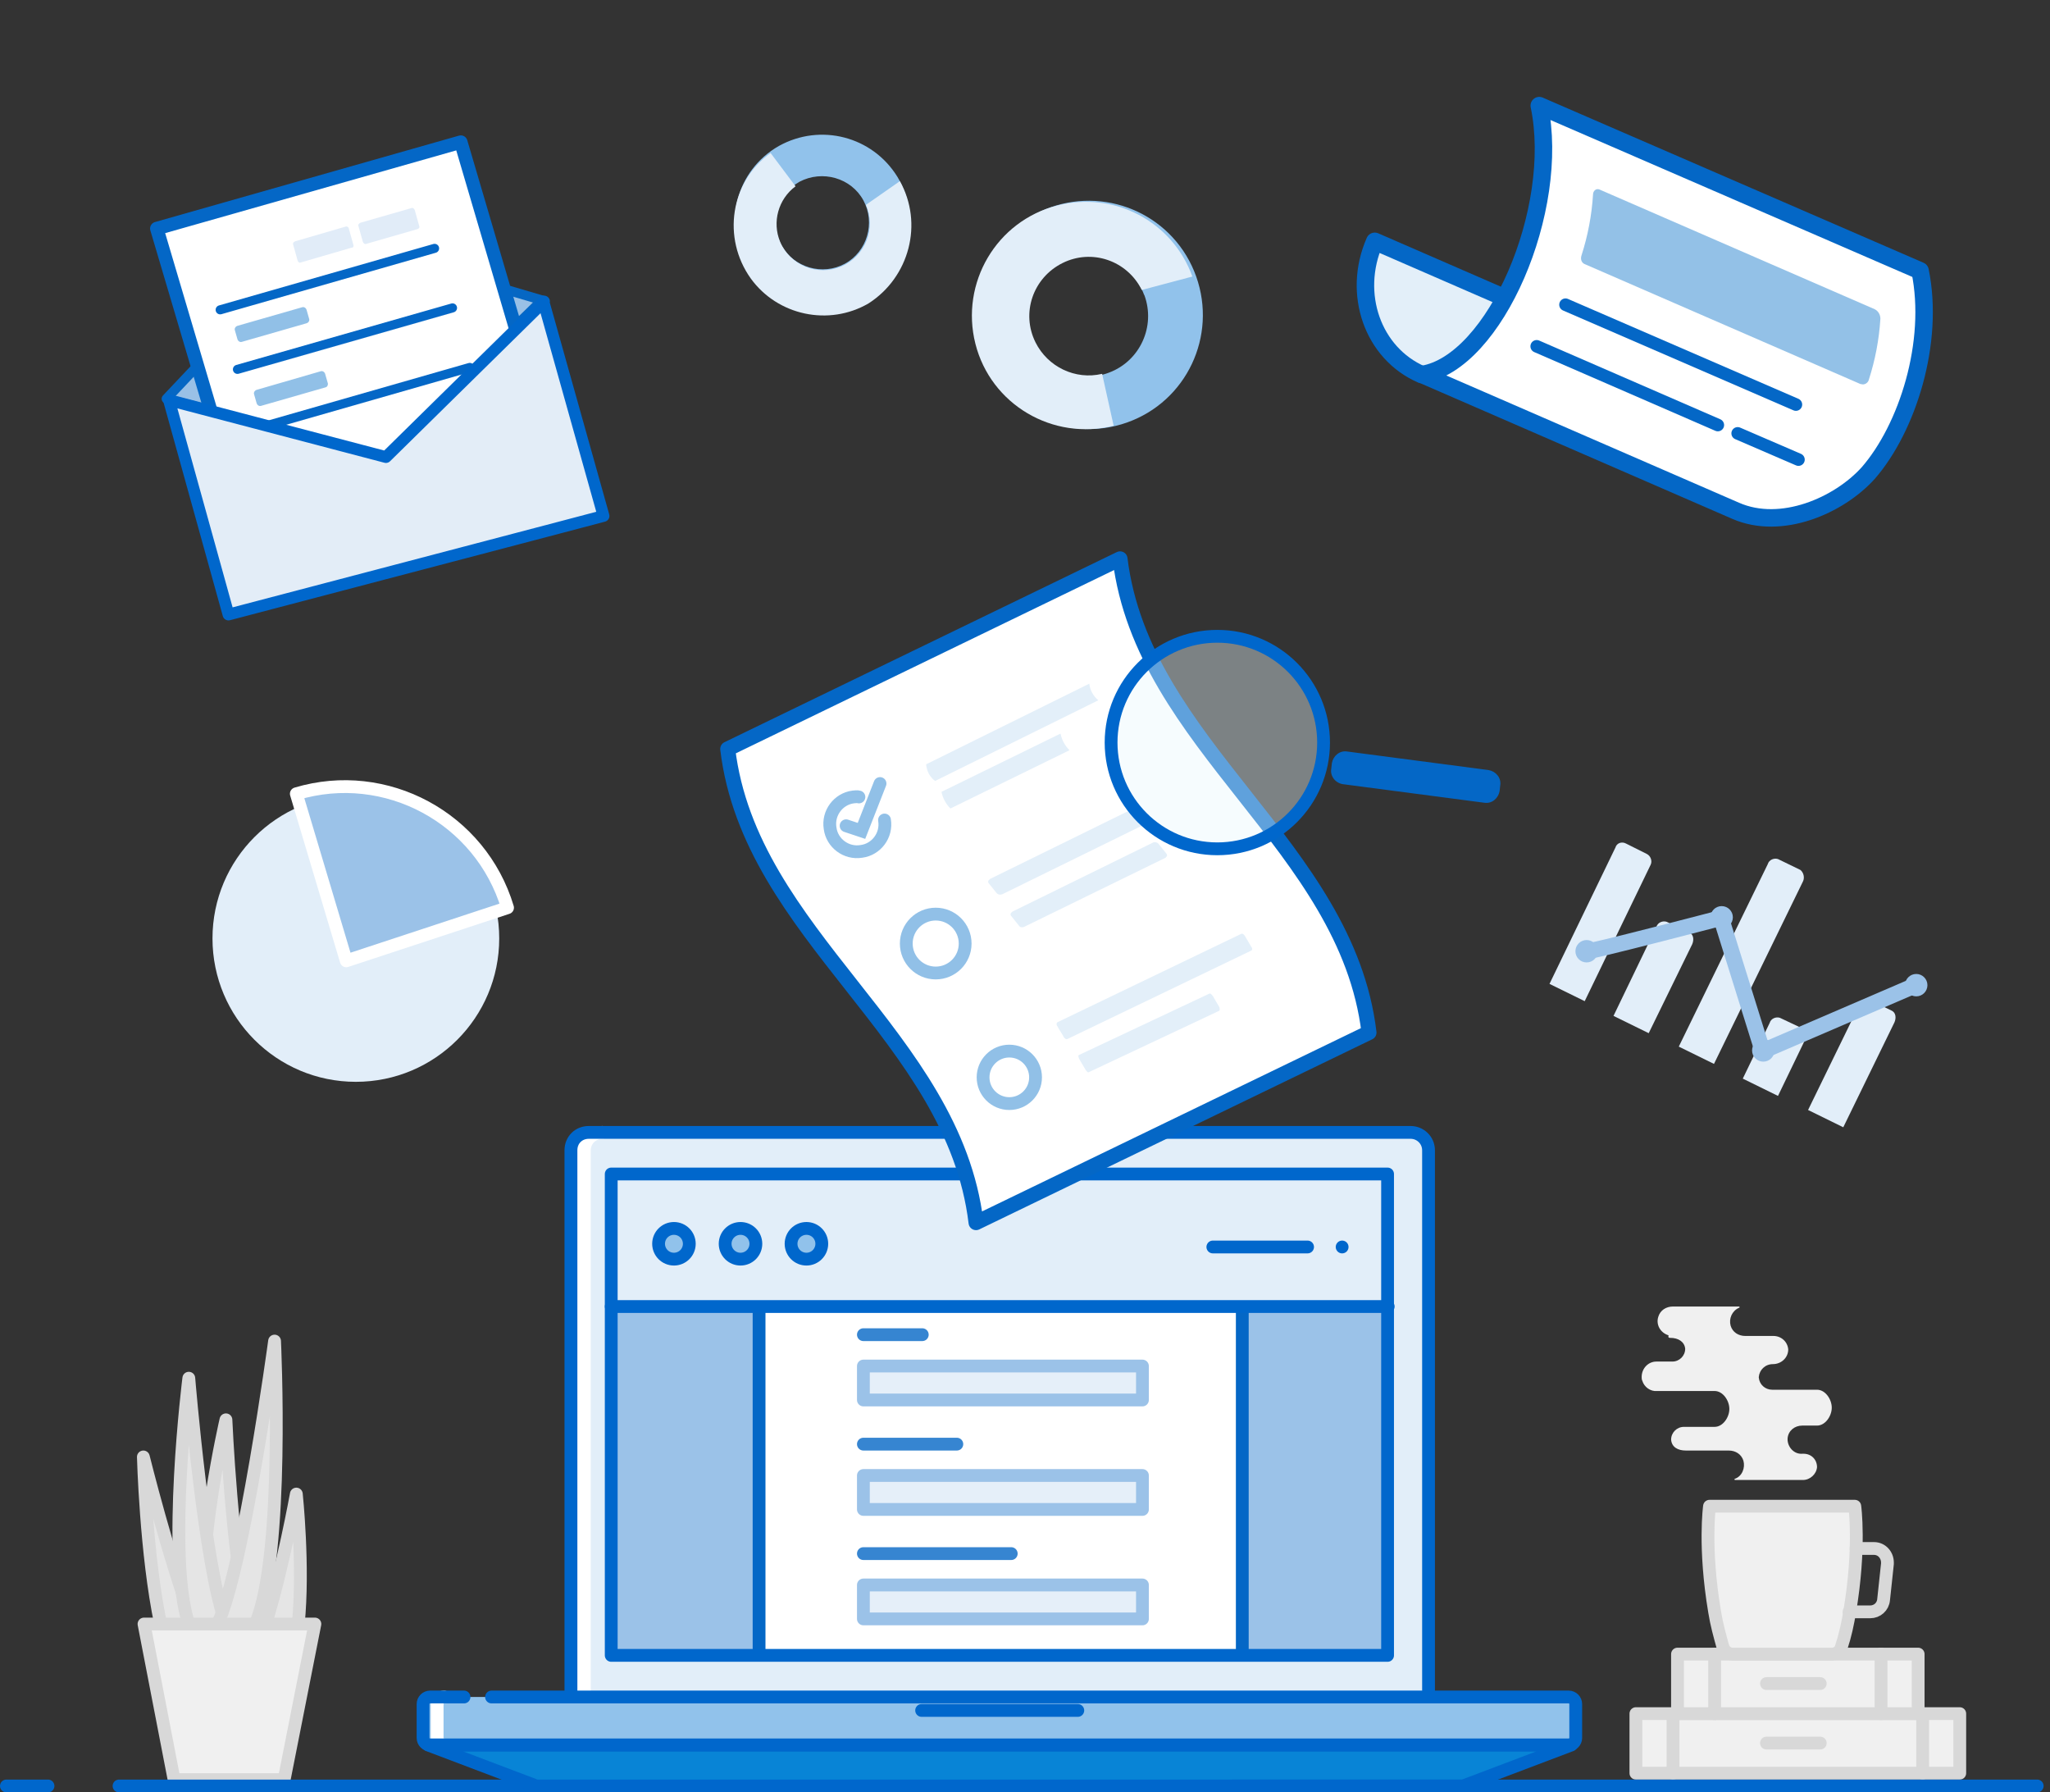 <?xml version="1.0" encoding="utf-8"?>
<!-- Generator: Adobe Illustrator 23.0.4, SVG Export Plug-In . SVG Version: 6.00 Build 0)  -->
<svg version="1.1" id="Layer_1" xmlns="http://www.w3.org/2000/svg" xmlns:xlink="http://www.w3.org/1999/xlink" x="0px" y="0px"
	 viewBox="0 0 320.3 280" style="enable-background:new 0 0 320.3 280;" xml:space="preserve">
<rect x="0" y="0" width="320.3" height="280" fill="#333333" stroke="none"/>
<style type="text/css">
	.st0{fill:#E2EEF9;}
	.st1{fill:#9BC2E8;stroke:#FFFFFF;stroke-width:2;stroke-linecap:round;stroke-linejoin:round;}
	.st2{fill:#91C2EB;}
	.st3{fill:none;stroke:#9BC2E8;stroke-width:2.47;stroke-linecap:round;stroke-linejoin:round;}
	.st4{fill:none;stroke:#9BC2E8;stroke-width:1.7;stroke-miterlimit:10;}
	.st5{fill:none;}
	.st6{fill:#F0F0F0;stroke:#D8D8D8;stroke-width:2;stroke-linecap:round;stroke-linejoin:round;}
	.st7{fill:none;stroke:#D8D8D8;stroke-width:2;stroke-linecap:round;stroke-linejoin:round;}
	.st8{fill:#F0F0F0;}
	.st9{fill:#E5E5E5;stroke:#D8D8D8;stroke-width:2;stroke-linecap:round;stroke-linejoin:round;}
	.st10{fill:none;stroke:#0067CC;stroke-width:2;stroke-linecap:round;stroke-linejoin:round;}
	.st11{fill:none;stroke:#FFFFFF;stroke-width:2;stroke-linecap:round;stroke-linejoin:round;}
	.st12{fill:#0884D6;}
	.st13{fill:#FFFFFF;}
	.st14{fill:#9BC2E8;}
	.st15{fill:#91C2EB;stroke:#0067CC;stroke-width:2;stroke-linecap:round;stroke-linejoin:round;}
	.st16{fill:none;stroke:#0467C6;stroke-width:2;stroke-miterlimit:10;}
	.st17{fill:none;stroke:#3685D1;stroke-width:2;stroke-linecap:round;stroke-linejoin:round;}
	.st18{fill:#E5EFF9;stroke:#9BC2E8;stroke-width:2;stroke-linecap:round;stroke-linejoin:round;}
	.st19{fill:#FFFFFF;stroke:#0467C6;stroke-width:2.34;stroke-linecap:round;stroke-linejoin:round;}
	.st20{fill:none;stroke:#91C0E7;stroke-width:2;stroke-linecap:round;stroke-miterlimit:10;}
	.st21{fill:none;stroke:#91C0E7;stroke-width:2;stroke-miterlimit:10;}
	.st22{fill:#E3EFF9;}
	.st23{fill:#99C0E6;stroke:#0667C3;stroke-width:1.49;stroke-linecap:round;stroke-linejoin:round;}
	.st24{fill:#FFFFFF;stroke:#0467C6;stroke-width:2.1;stroke-linecap:round;stroke-linejoin:round;}
	.st25{fill:#E1ECF8;}
	.st26{fill:none;stroke:#0467C6;stroke-width:1.42;stroke-linecap:round;stroke-linejoin:round;}
	.st27{fill:#91C0E7;}
	.st28{fill:#E3EDF7;stroke:#0067CC;stroke-width:1.84;stroke-linecap:round;stroke-linejoin:round;}
	.st29{fill:#E3EFF9;stroke:#0467C6;stroke-width:2.73;stroke-linecap:round;stroke-linejoin:round;}
	.st30{fill:#FFFFFF;stroke:#0467C6;stroke-width:2.73;stroke-linecap:round;stroke-linejoin:round;}
	.st31{fill:#93C1E7;}
	.st32{fill:#FFFFFF;stroke:#0467C6;stroke-width:1.96;stroke-linecap:round;stroke-linejoin:round;}
	.st33{opacity:0.4;fill:#E9F7FE;enable-background:new    ;}
	.st34{fill:#0467C6;}
</style>
<title>Rsearch_layout</title>
<g>
	<g id="Layer_1-2">
		<circle class="st0" cx="55.6" cy="146.6" r="22.4"/>
		<path class="st1" d="M79.3,141.8c-4.2-14-19-22-33-17.8c0,0,0,0,0,0l7.8,26.1L79.3,141.8z"/>
		<path class="st2" d="M116.8,41.8c3.9,6.5,12.4,8.5,18.8,4.6c6.5-3.9,8.5-12.4,4.6-18.8c-3.9-6.3-12-8.4-18.5-4.8
			C115,26.6,112.8,35.1,116.8,41.8C116.7,41.7,116.7,41.8,116.8,41.8z M134.9,31.3c1.9,3.5,0.6,8-2.9,9.9c-3.5,1.9-8,0.6-9.9-2.9
			c-1.9-3.5-0.7-7.9,2.8-9.9C128.5,26.5,133,27.8,134.9,31.3z"/>
		<path class="st0" d="M140.6,28.3l-5.3,3.7c1.6,3.7-0.1,8-3.8,9.6c-3.7,1.6-8-0.1-9.6-3.8c-1.3-3.1-0.3-6.7,2.4-8.7l-3.9-5.2
			c-6.3,4.5-7.6,13.3-3.1,19.6c4.2,5.8,12.2,7.5,18.4,3.9C142.1,43.3,144.3,34.9,140.6,28.3z"/>
		<path class="st2" d="M176.1,66c9.3-3.3,14.1-13.5,10.8-22.8s-13.5-14.1-22.8-10.8S150,46,153.3,55.2S166.8,69.3,176.1,66z
			 M173.3,58.2c-4.9,1.9-10.4-0.5-12.3-5.4c-1.9-4.9,0.5-10.4,5.4-12.3c4.9-1.9,10.4,0.5,12.3,5.4c0,0.1,0.1,0.2,0.1,0.2
			C180.6,51,178.1,56.4,173.3,58.2C173.3,58.2,173.3,58.2,173.3,58.2L173.3,58.2z"/>
		<path class="st0" d="M186.3,43.2l-7.9,2.1c-2.3-4.6-7.8-6.5-12.4-4.2s-6.5,7.8-4.2,12.4c1.9,3.8,6.2,5.9,10.4,4.9l1.8,8.1
			c-9.5,2.4-19.2-3.3-21.6-12.8c-2.4-9.5,3.3-19.2,12.8-21.6C174.1,29.8,183.2,34.6,186.3,43.2L186.3,43.2z"/>
		<path class="st0" d="M254.1,131.8l3.2,1.6c0.6,0.3,0.9,1.1,0.6,1.7c0,0,0,0,0,0l-10.3,21.3l0,0l-5.5-2.7l0,0l10.3-21.3
			C252.6,131.7,253.4,131.4,254.1,131.8C254,131.7,254.1,131.8,254.1,131.8z"/>
		<path class="st0" d="M264,145.7l-3.6-1.7c-0.6-0.2-1.4,0.1-1.6,0.8l-6.7,13.9l5.5,2.7l6.8-13.9C264.7,146.8,264.6,146,264,145.7z"
			/>
		<path class="st0" d="M281.7,160.7l-3.6-1.7c-0.6-0.2-1.4,0.1-1.6,0.8l-4.2,8.7l5.5,2.7l4.2-8.7
			C282.5,161.9,282.3,161.1,281.7,160.7z"/>
		<path class="st0" d="M295.6,157.9l-3.5-1.7c-0.6-0.2-1.4,0.1-1.6,0.8l-8,16.4l5.5,2.7l8-16.4C296.3,159,296.2,158.2,295.6,157.9z"
			/>
		<path class="st0" d="M281.3,135.9l-3.5-1.7c-0.6-0.2-1.4,0.1-1.6,0.8l-13.9,28.5l5.5,2.7l13.9-28.5
			C282,137.1,281.8,136.3,281.3,135.9z"/>
		<path class="st3" d="M247.5,148.7c0.4,0.2,21.4-5.3,21.4-5.3l6.5,20.8l23-9.9"/>
		<circle class="st4" cx="247.9" cy="148.6" r="0.9"/>
		<circle class="st4" cx="269" cy="143.3" r="0.9"/>
		<circle class="st4" cx="275.5" cy="164.1" r="0.9"/>
		<circle class="st4" cx="299.4" cy="153.9" r="0.9"/>
		<rect x="0.3" class="st5" width="320" height="278"/>
		<rect x="255.6" y="267.7" class="st6" width="50.6" height="9.3"/>
		<line class="st7" x1="261.4" y1="267.7" x2="261.4" y2="277"/>
		<line class="st7" x1="300.4" y1="267.7" x2="300.4" y2="277"/>
		<line class="st7" x1="276" y1="272.3" x2="284.4" y2="272.3"/>
		<rect x="262.1" y="258.4" class="st6" width="37.6" height="9.3"/>
		<line class="st7" x1="267.9" y1="258.4" x2="267.9" y2="267.7"/>
		<line class="st7" x1="293.9" y1="258.4" x2="293.9" y2="267.7"/>
		<line class="st7" x1="276" y1="263" x2="284.4" y2="263"/>
		<path class="st8" d="M261,209c1.2,0,2.2,0.6,2.3,1.7c0,1.1-0.9,2-2,2h-2.5c-1.3,0-2.3,1.1-2.3,2.4c0,0.2,0,0.4,0.1,0.6
			c0.3,1,1.3,1.7,2.3,1.6h9c1.3,0,2.3,1.5,2.3,2.8s-1,2.8-2.3,2.8h-4.8c-1.1,0-2,0.9-2,2c0.1,1.2,1.1,1.7,2.3,1.7h6.7
			c1.1,0,2,0.6,2.3,1.6c0.3,1.1-0.2,2.4-1.3,2.8c0,0-0.1,0-0.1,0.1c0,0,0,0.1,0.1,0.1h10.6c1.1,0,2.1-0.9,2.2-2
			c0-1.2-0.9-2.1-2.1-2.1c-0.1,0-0.1,0-0.2,0l0,0c-1.2,0.1-2.2-0.9-2.3-2.1c0-0.1,0-0.2,0-0.3c0.1-1.2,1.1-2,2.3-2h2.3
			c1.3,0,2.3-1.5,2.3-2.8s-1-2.8-2.3-2.8h-7c-1.1,0-2-0.8-2.1-1.9c0,0,0-0.1,0-0.1c0.1-1.1,1-2,2.2-2c1.3,0,2.4-1,2.4-2.3
			c0,0,0,0,0,0c-0.1-1.2-1.1-2.1-2.3-2.1h-4.4c-1.1,0-2-0.6-2.3-1.6c-0.3-1.1,0.2-2.3,1.3-2.8c0.1,0,0.1-0.1,0.1-0.1
			c0,0,0-0.1-0.1-0.1h-10.3c-1.1,0-2,0.6-2.3,1.6c-0.4,1.2,0.3,2.5,1.6,2.9C260.6,209,260.8,209,261,209"/>
		<path class="st6" d="M278,258.4h8.2c0.7,0,1.3-0.4,1.5-1.1c0.6-1.8,1-3.7,1.3-5.5c1.7-10.1,0.8-16.5,0.8-16.5h-22.7
			c0,0-0.9,6.4,0.8,16.5c0.3,1.9,0.8,3.7,1.3,5.5c0.2,0.6,0.8,1.1,1.5,1.1H278z"/>
		<path class="st7" d="M290,241.9h2.8c1.2,0,2.1,1,2.1,2.2c0,0.1,0,0.1,0,0.2l-0.6,5.6c-0.1,1.1-1,1.9-2.1,1.9h-3.3"/>
		<path class="st9" d="M46.6,253.7c0.9-9-0.3-20.3-0.3-20.3s-2.1,11.6-4.8,20.3"/>
		<path class="st9" d="M32,253.7c-1.4-11.6,3.3-31.9,3.3-31.9s0.9,20.7,3.5,31.9"/>
		<path class="st9" d="M25.1,253.7c-2.3-10.9-2.7-26.1-2.7-26.1s3.9,15.7,7.8,26.1"/>
		<path class="st9" d="M29.5,253.7c-3.5-10.4,0-38.4,0-38.4s2.4,29.3,5.8,38.4"/>
		<path class="st9" d="M39.9,253.7c4.6-10.8,3-44.2,3-44.2s-4.8,35.4-8.9,44.2"/>
		<polygon class="st6" points="44.4,278 27.2,278 22.5,253.7 49.2,253.7 		"/>
		<line class="st10" x1="18.6" y1="279" x2="199.8" y2="279"/>
		<path class="st0" d="M92,176.9h128.4c1.5,0,2.8,1.2,2.8,2.8l0,0v85.5l0,0h-134l0,0v-85.5C89.2,178.1,90.4,176.9,92,176.9
			C92,176.9,92,176.9,92,176.9z"/>
		<path class="st11" d="M94.1,176.9c-1.5,0-2.8,1.2-2.8,2.8l0,0v85.5"/>
		<path class="st10" d="M92,176.9h128.4c1.5,0,2.8,1.2,2.8,2.8l0,0v85.5l0,0h-134l0,0v-85.5C89.2,178.1,90.4,176.9,92,176.9
			C92,176.9,92,176.9,92,176.9z"/>
		<path class="st2" d="M76.8,265.1h168.3c0.6,0,1.1,0.5,1.1,1.1v5.3c0,0.6-0.5,1.1-1.1,1.1H67.2c-0.6,0-1.1-0.5-1.1-1.1v-5.3
			c0-0.6,0.5-1.1,1.1-1.1H76.8z"/>
		<line class="st10" x1="144" y1="267.2" x2="168.4" y2="267.2"/>
		<polygon class="st12" points="228.6,279 83.8,279 66.9,272.6 245.5,272.6 		"/>
		<path class="st11" d="M69.4,272.6c-0.6,0-1.1-0.5-1.1-1.1v-5.3c0-0.6,0.5-1.1,1.1-1.1"/>
		<path class="st10" d="M76.8,265.1h168.3c0.6,0,1.1,0.5,1.1,1.1v5.3c0,0.6-0.5,1.1-1.1,1.1H67.2c-0.6,0-1.1-0.5-1.1-1.1v-5.3
			c0-0.6,0.5-1.1,1.1-1.1h5.3"/>
		<polygon class="st10" points="228.6,279 83.8,279 66.9,272.6 245.5,272.6 		"/>
		<rect x="95.5" y="183.4" class="st13" width="121.3" height="75.2"/>
		<rect x="95.5" y="183.4" class="st0" width="121.3" height="20.7"/>
		<line class="st10" x1="189.5" y1="194.8" x2="204.3" y2="194.8"/>
		<line class="st10" x1="209.7" y1="194.8" x2="209.7" y2="194.8"/>
		<rect x="194.1" y="204.6" class="st14" width="22.3" height="53.2"/>
		<circle class="st15" cx="115.7" cy="194.3" r="2.4"/>
		<circle class="st15" cx="105.3" cy="194.3" r="2.4"/>
		<circle class="st15" cx="126" cy="194.3" r="2.4"/>
		<line class="st16" x1="194.1" y1="257.7" x2="194.1" y2="204.6"/>
		<rect x="95.5" y="204.6" class="st14" width="23.1" height="54"/>
		<line class="st16" x1="118.6" y1="204.6" x2="118.6" y2="257.7"/>
		<line class="st17" x1="134.9" y1="208.5" x2="144.1" y2="208.5"/>
		<rect x="134.9" y="213.4" class="st18" width="43.6" height="5.3"/>
		<rect x="95.5" y="183.4" class="st10" width="121.3" height="75.2"/>
		<line class="st10" x1="95.5" y1="204.1" x2="216.9" y2="204.1"/>
		<line class="st17" x1="134.9" y1="225.6" x2="149.5" y2="225.6"/>
		<rect x="134.9" y="230.5" class="st18" width="43.6" height="5.3"/>
		<line class="st17" x1="134.9" y1="242.7" x2="158" y2="242.7"/>
		<rect x="134.9" y="247.6" class="st18" width="43.6" height="5.3"/>
		<line class="st10" x1="1" y1="279" x2="7.5" y2="279"/>
		<line class="st10" x1="192.7" y1="279" x2="318.3" y2="279"/>
		<path class="st19" d="M213.9,161.3L152.5,191c-3.5-29.2-35.3-44.8-38.8-74l61.3-29.7C178.6,116.5,210.4,132.1,213.9,161.3z"/>
		<path class="st20" d="M138.2,128.1c0.4,2.4-1.3,4.6-3.6,4.9c-2.4,0.4-4.6-1.3-4.9-3.6c-0.4-2.4,1.3-4.6,3.6-4.9
			c0.3,0,0.6-0.1,0.9,0"/>
		<polyline class="st20" points="132.2,129 134.6,129.8 137.5,122.4 		"/>
		<circle class="st21" cx="146.2" cy="147.4" r="4.6"/>
		<circle class="st21" cx="157.7" cy="168.3" r="4.1"/>
		<path class="st22" d="M195.5,148.5l-28.7,13.8c-0.2,0.1-0.4,0-0.6-0.3c-0.3-0.6-0.7-1.1-1-1.7c-0.2-0.2-0.1-0.5,0-0.6l28.7-13.8
			c0.2-0.1,0.4,0,0.6,0.3l1,1.7C195.7,148.1,195.7,148.4,195.5,148.5z"/>
		<path class="st22" d="M190.5,157.9l-20.4,9.6c-0.1,0.1-0.3-0.1-0.5-0.4l-1-1.7c-0.1-0.3-0.2-0.5,0-0.6l20.4-9.6
			c0.1,0,0.3,0.1,0.5,0.4l1,1.7C190.6,157.6,190.6,157.8,190.5,157.9z"/>
		<path class="st22" d="M182.1,134L160,144.8c-0.3,0.1-0.6,0.1-0.8-0.2l-1.2-1.5c-0.2-0.2-0.1-0.5,0.1-0.6c0,0,0.1-0.1,0.1-0.1
			l22-10.8c0.3-0.1,0.6,0,0.8,0.2l1.2,1.5c0.2,0.2,0.2,0.4,0,0.6C182.2,133.9,182.1,134,182.1,134z"/>
		<path class="st22" d="M178.6,128.9l-22,10.8c-0.3,0.1-0.6,0.1-0.9-0.2l-1.2-1.5c-0.2-0.2-0.1-0.5,0.1-0.6c0,0,0.1-0.1,0.1-0.1
			l22-10.8c0.3-0.1,0.6-0.1,0.8,0.2l1.2,1.5C178.8,128.4,178.8,128.7,178.6,128.9C178.6,128.9,178.6,128.9,178.6,128.9z"/>
		<path class="st22" d="M146.1,122c-0.8-0.6-1.3-1.5-1.4-2.6l25.5-12.6c0.1,1,0.6,1.9,1.4,2.6L146.1,122z"/>
		<path class="st22" d="M148.5,126.3c-0.7-0.7-1.2-1.6-1.4-2.6l18.6-9.1c0.2,1,0.7,1.9,1.4,2.6L148.5,126.3z"/>
		<path class="st23" d="M62.1,40.1l-8.1-2.6c-2.1-0.6-4.4,0-6,1.5l-22,23.3L59.9,71l24.8-24.1l-17.7-5.2"/>
		<polygon class="st24" points="87.8,75.9 40.4,89.4 24.5,35.7 72,22.2 		"/>
		<path class="st25" d="M54.9,38.7L47,41c-0.2,0.1-0.4,0-0.5-0.3c0,0,0,0,0,0l-0.7-2.5c-0.1-0.2,0.1-0.4,0.3-0.5c0,0,0,0,0,0
			l7.9-2.3c0.2-0.1,0.5,0.1,0.5,0.3l0.7,2.5C55.3,38.5,55.2,38.7,54.9,38.7C54.9,38.7,54.9,38.7,54.9,38.7z"/>
		<path class="st25" d="M65.2,35.8l-8,2.3c-0.2,0.1-0.4-0.1-0.5-0.3L56,35.3c-0.1-0.2,0.1-0.4,0.3-0.5l8-2.3
			c0.2-0.1,0.4,0.1,0.5,0.3l0.7,2.5C65.6,35.5,65.5,35.7,65.2,35.8C65.3,35.8,65.2,35.8,65.2,35.8z"/>
		<line class="st26" x1="67.9" y1="38.8" x2="34.4" y2="48.4"/>
		<line class="st26" x1="70.7" y1="48.1" x2="37.1" y2="57.7"/>
		<line class="st26" x1="73.4" y1="57.4" x2="39.9" y2="67"/>
		<path class="st27" d="M47.9,50.5l-10.1,2.9c-0.3,0.1-0.6-0.1-0.7-0.4l-0.4-1.4c-0.1-0.3,0.1-0.6,0.4-0.7c0,0,0,0,0,0l10.1-2.9
			c0.3-0.1,0.6,0.1,0.7,0.4l0.4,1.4C48.4,50.1,48.2,50.4,47.9,50.5C47.9,50.5,47.9,50.5,47.9,50.5z"/>
		<path class="st27" d="M50.9,60.5l-10.1,2.9c-0.3,0.1-0.6-0.1-0.7-0.4l-0.4-1.4c-0.1-0.3,0.1-0.6,0.4-0.7c0,0,0,0,0,0L50.1,58
			c0.3-0.1,0.6,0.1,0.7,0.4l0.4,1.4C51.3,60,51.2,60.4,50.9,60.5C50.9,60.5,50.9,60.5,50.9,60.5z"/>
		<polyline class="st28" points="85,47.1 60.3,71.4 26.4,62.5 35.7,96 87.1,82.5 94.3,80.6 84.9,47.1 		"/>
		<path class="st29" d="M222.1,58.5c-7.6-3.3-10.9-12.6-7.3-20.8l48.5,21.1"/>
		<path class="st30" d="M271.2,79.8l-49-21.3c11.4-1.8,21.7-25.8,18.3-42L300,42.3c2.3,11.2-2,24.6-8.1,31.6
			C287.3,79,278.3,82.9,271.2,79.8z"/>
		<path class="st31" d="M247.1,39.9c1-3.1,1.6-6.3,1.8-9.5c0-0.6,0.5-1,1-0.8l43,18.7c0.6,0.3,0.9,0.9,0.9,1.5
			c-0.2,3.2-0.8,6.4-1.8,9.5c-0.1,0.5-0.7,0.9-1.2,0.7c0,0,0,0-0.1,0l-43-18.7C247.1,41.1,246.9,40.5,247.1,39.9z"/>
		<path class="st32" d="M244.6,47.6l36,15.6"/>
		<path class="st32" d="M271.5,67.7l9.5,4.1"/>
		<path class="st32" d="M240.1,54.1l28.3,12.3"/>
		<circle class="st33" cx="190.2" cy="116" r="16.6"/>
		<circle class="st10" cx="190.2" cy="116" r="16.6"/>
		<path class="st34" d="M208,120.1l0.1-0.9c0.2-1.1,1.2-2,2.4-1.8l22.1,2.9c1.1,0.2,2,1.2,1.8,2.4l-0.1,0.9c-0.2,1.1-1.2,2-2.4,1.8
			l-22.1-2.9C208.6,122.3,207.8,121.2,208,120.1z"/>
	</g>
</g>
</svg>
